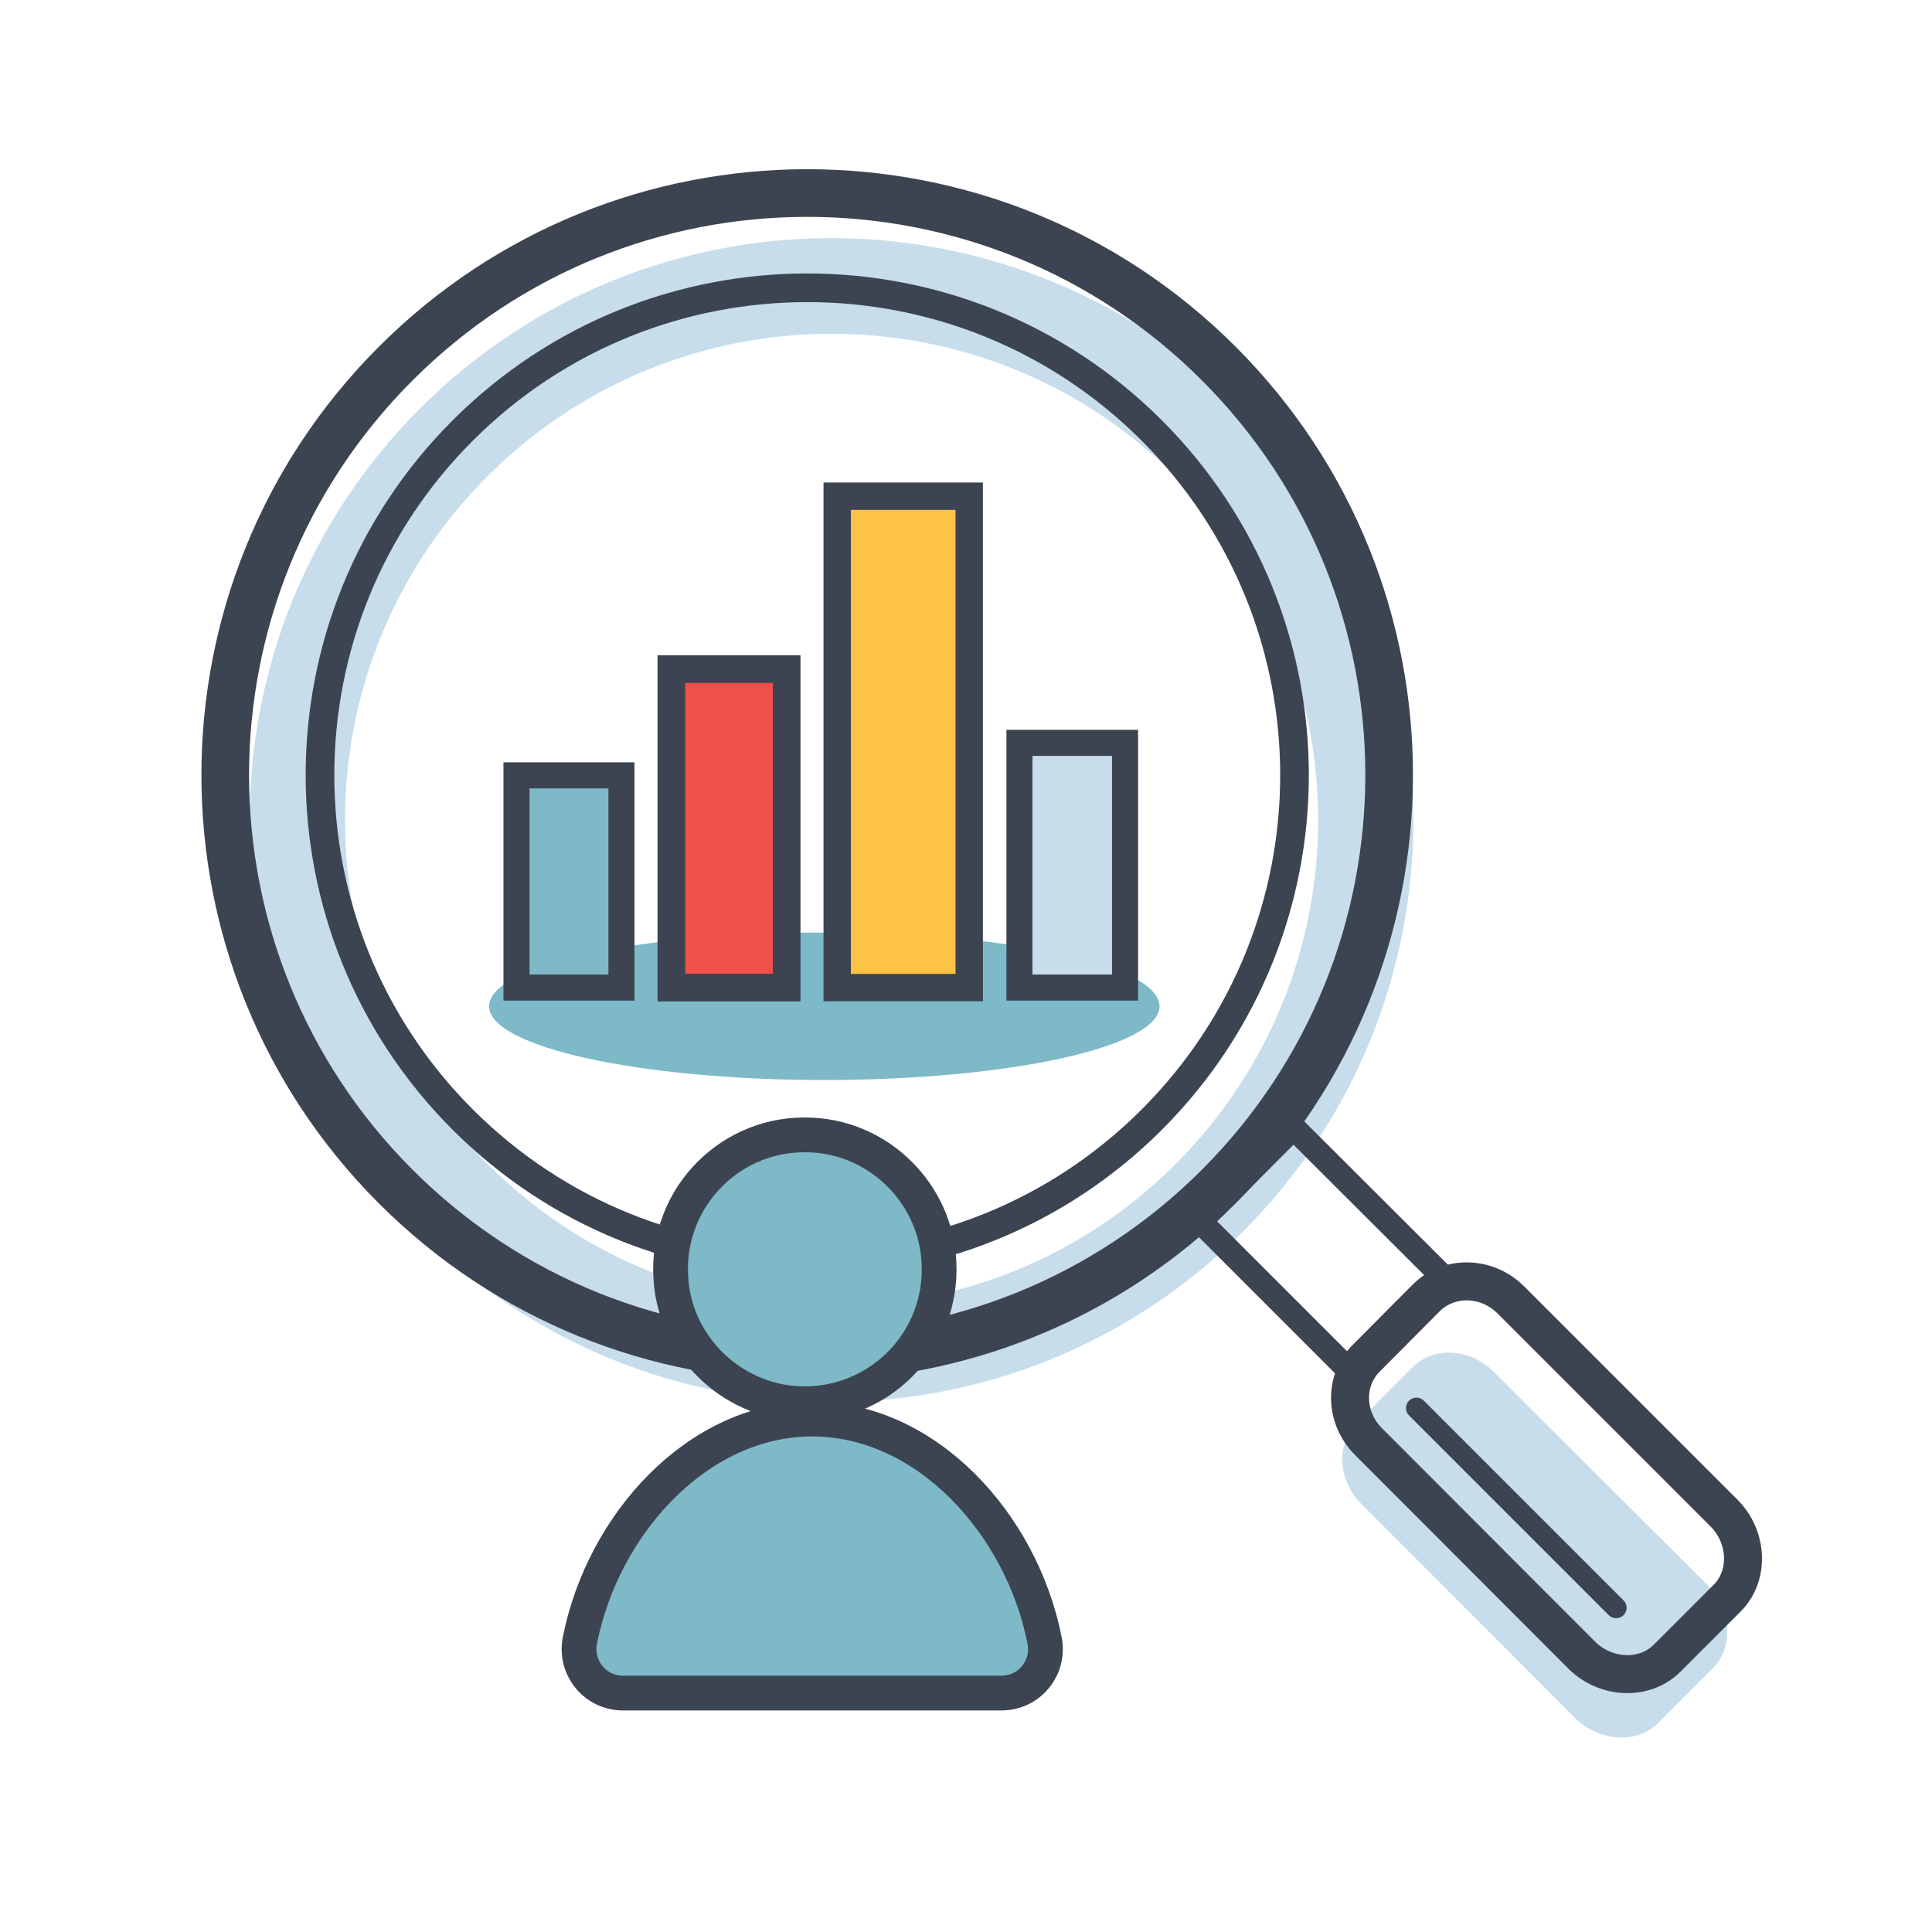 <svg xmlns="http://www.w3.org/2000/svg" viewBox="0 0 600 600" width="600" height="600"><title>מיזם חדש</title><defs><image width="1000" height="1000" id="img1"></image></defs><style>
		.s0 { fill: #c7ddeb } 
		.s1 { fill: #7eb9c7 } 
		.s2 { fill: none;stroke: #3d4451;stroke-miterlimit:10;stroke-width: 14.8 } 
		.s3 { fill: none;stroke: #3d4451;stroke-miterlimit:10;stroke-width: 8.9 } 
		.s4 { fill: none;stroke: #3d4451;stroke-linecap: round;stroke-miterlimit:10;stroke-width: 7.5 } 
		.s5 { fill: none;stroke: #3d4451;stroke-miterlimit:10;stroke-width: 6.5 } 
		.s6 { fill: none;stroke: #3d4451;stroke-miterlimit:10;stroke-width: 11.8 } 
		.s7 { fill: none;stroke: #3d4451;stroke-linecap: round;stroke-miterlimit:10;stroke-width: 6.5 } 
		.s8 { fill: #fdc345;stroke: #3d4451;stroke-miterlimit:10;stroke-width: 8.5 } 
		.s9 { fill: #f04f4c;stroke: #3d4451;stroke-miterlimit:10;stroke-width: 8.6 } 
		.s10 { fill: #c7ddeb;stroke: #3d4451;stroke-miterlimit:10;stroke-width: 8.1 } 
		.s11 { fill: #7eb9c7;stroke: #3d4451;stroke-miterlimit:10;stroke-width: 8.1 } 
		.s12 { fill: #7eb9c7;stroke: #3d4451;stroke-miterlimit:10;stroke-width: 10.8 } 
	</style><g id="&lt;Group&gt;"><g id="&lt;Group&gt;"><g id="&lt;Group&gt;"><path id="&lt;Compound Path&gt;" fill-rule="evenodd" class="s0" d="m386 382.5c-70.6 70.6-185 70.6-255.6 0-70.5-70.6-70.5-185 0-255.6 70.6-70.6 185-70.6 255.6 0 70.6 70.6 70.6 185 0 255.6zm-20.9-234.6c-59-59-154.7-59-213.7 0-59 59-59 154.6 0 213.6 59 59 154.7 59 213.7 0 59-59 59-154.6 0-213.6z"></path><path id="&lt;Path&gt;" class="s0" d="m530.2 492.2c7.4 7.4 8.4 19.1 1.9 25.7l-17.4 17.4c-6.6 6.5-18.3 5.5-25.7-1.9l-66.1-66.2c-7.4-7.4-8.1-18.7-1.5-25.3l17.3-17.3c6.6-6.6 17.9-5.9 25.3 1.5z"></path><path id="&lt;Path&gt;" class="s1" d="m256 335.4c-57.6 0-104.1-10.3-104.1-22.9 0-12.7 46.5-22.9 104.1-22.9 57.6 0 104.1 10.2 104.1 22.9 0 12.6-46.5 22.9-104.1 22.9z"></path><path id="&lt;Path&gt;" class="s2" d="m122.9 368.5c-70.6-70.6-70.6-185 0-255.6 70.6-70.6 185-70.6 255.6 0 70.6 70.6 70.5 185 0 255.6-70.6 70.6-185 70.6-255.6 0z"></path><path id="&lt;Path&gt;" class="s3" d="m143.7 347.7c-59.1-59.1-59.1-154.9 0-214 59.1-59.1 154.9-59.1 214 0 59.1 59.1 59.1 154.9 0 214-59.1 59.1-154.9 59.1-214 0z"></path><path id="&lt;Path&gt;" class="s4" d="m450.1 398.5l-29.1 29.1-48.3-48.3 29-29.1z"></path><path id="&lt;Path&gt;" class="s5" d="m535.3 469.8c7.5 7.4 8.1 19.5 1.1 26.5l-18.7 18.7c-7 7-19.1 6.4-26.5-1l-66.1-66.2c-7.5-7.4-7.8-19.1-0.7-26.1l18.6-18.7c7.1-7 18.8-6.7 26.2 0.7z"></path><path id="&lt;Path&gt;" class="s6" d="m535.3 469.8c7.5 7.4 8.1 19.5 1.1 26.5l-18.7 18.7c-7 7-19.1 6.4-26.5-1l-66.1-66.2c-7.5-7.4-7.8-19.1-0.7-26.1l18.6-18.7c7.1-7 18.8-6.7 26.2 0.7z"></path><path id="&lt;Path&gt;" class="s7" d="m439.9 437.3l62 62"></path><g id="&lt;Group&gt;"><g id="&lt;Group&gt;"><path id="&lt;Path&gt;" class="s8" d="m301 154.1v152.6h-41v-152.6z"></path><path id="&lt;Path&gt;" class="s9" d="m244.3 207.8v98.9h-35.8v-98.9z"></path><path id="&lt;Path&gt;" class="s10" d="m349.4 230.7v76h-32.8v-76z"></path><path id="&lt;Path&gt;" class="s11" d="m193 240.8v65.9h-32.6v-65.9z"></path></g></g></g></g><g id="&lt;Group&gt;"><g id="&lt;Group&gt;"><g id="&lt;Group&gt;"><path id="&lt;Path&gt;" class="s12" d="m247.8 435.9c24.8 1.2 45.1-19.1 43.8-43.9-1-21.2-18.3-38.5-39.5-39.5-24.8-1.3-45.1 19.1-43.8 43.9 1 21.2 18.3 38.4 39.5 39.5z"></path><path id="&lt;Path&gt;" class="s12" d="m311 525.8c8.7 0 15.1-7.9 13.4-16.4-7.2-36.3-36.8-68.7-72.2-68.7-35.3 0-64.9 32.4-72.1 68.7-1.7 8.5 4.7 16.4 13.4 16.4z"></path></g></g></g></g><use id="Background" style="display: none" href="#img1" x="-203" y="-227"></use></svg>